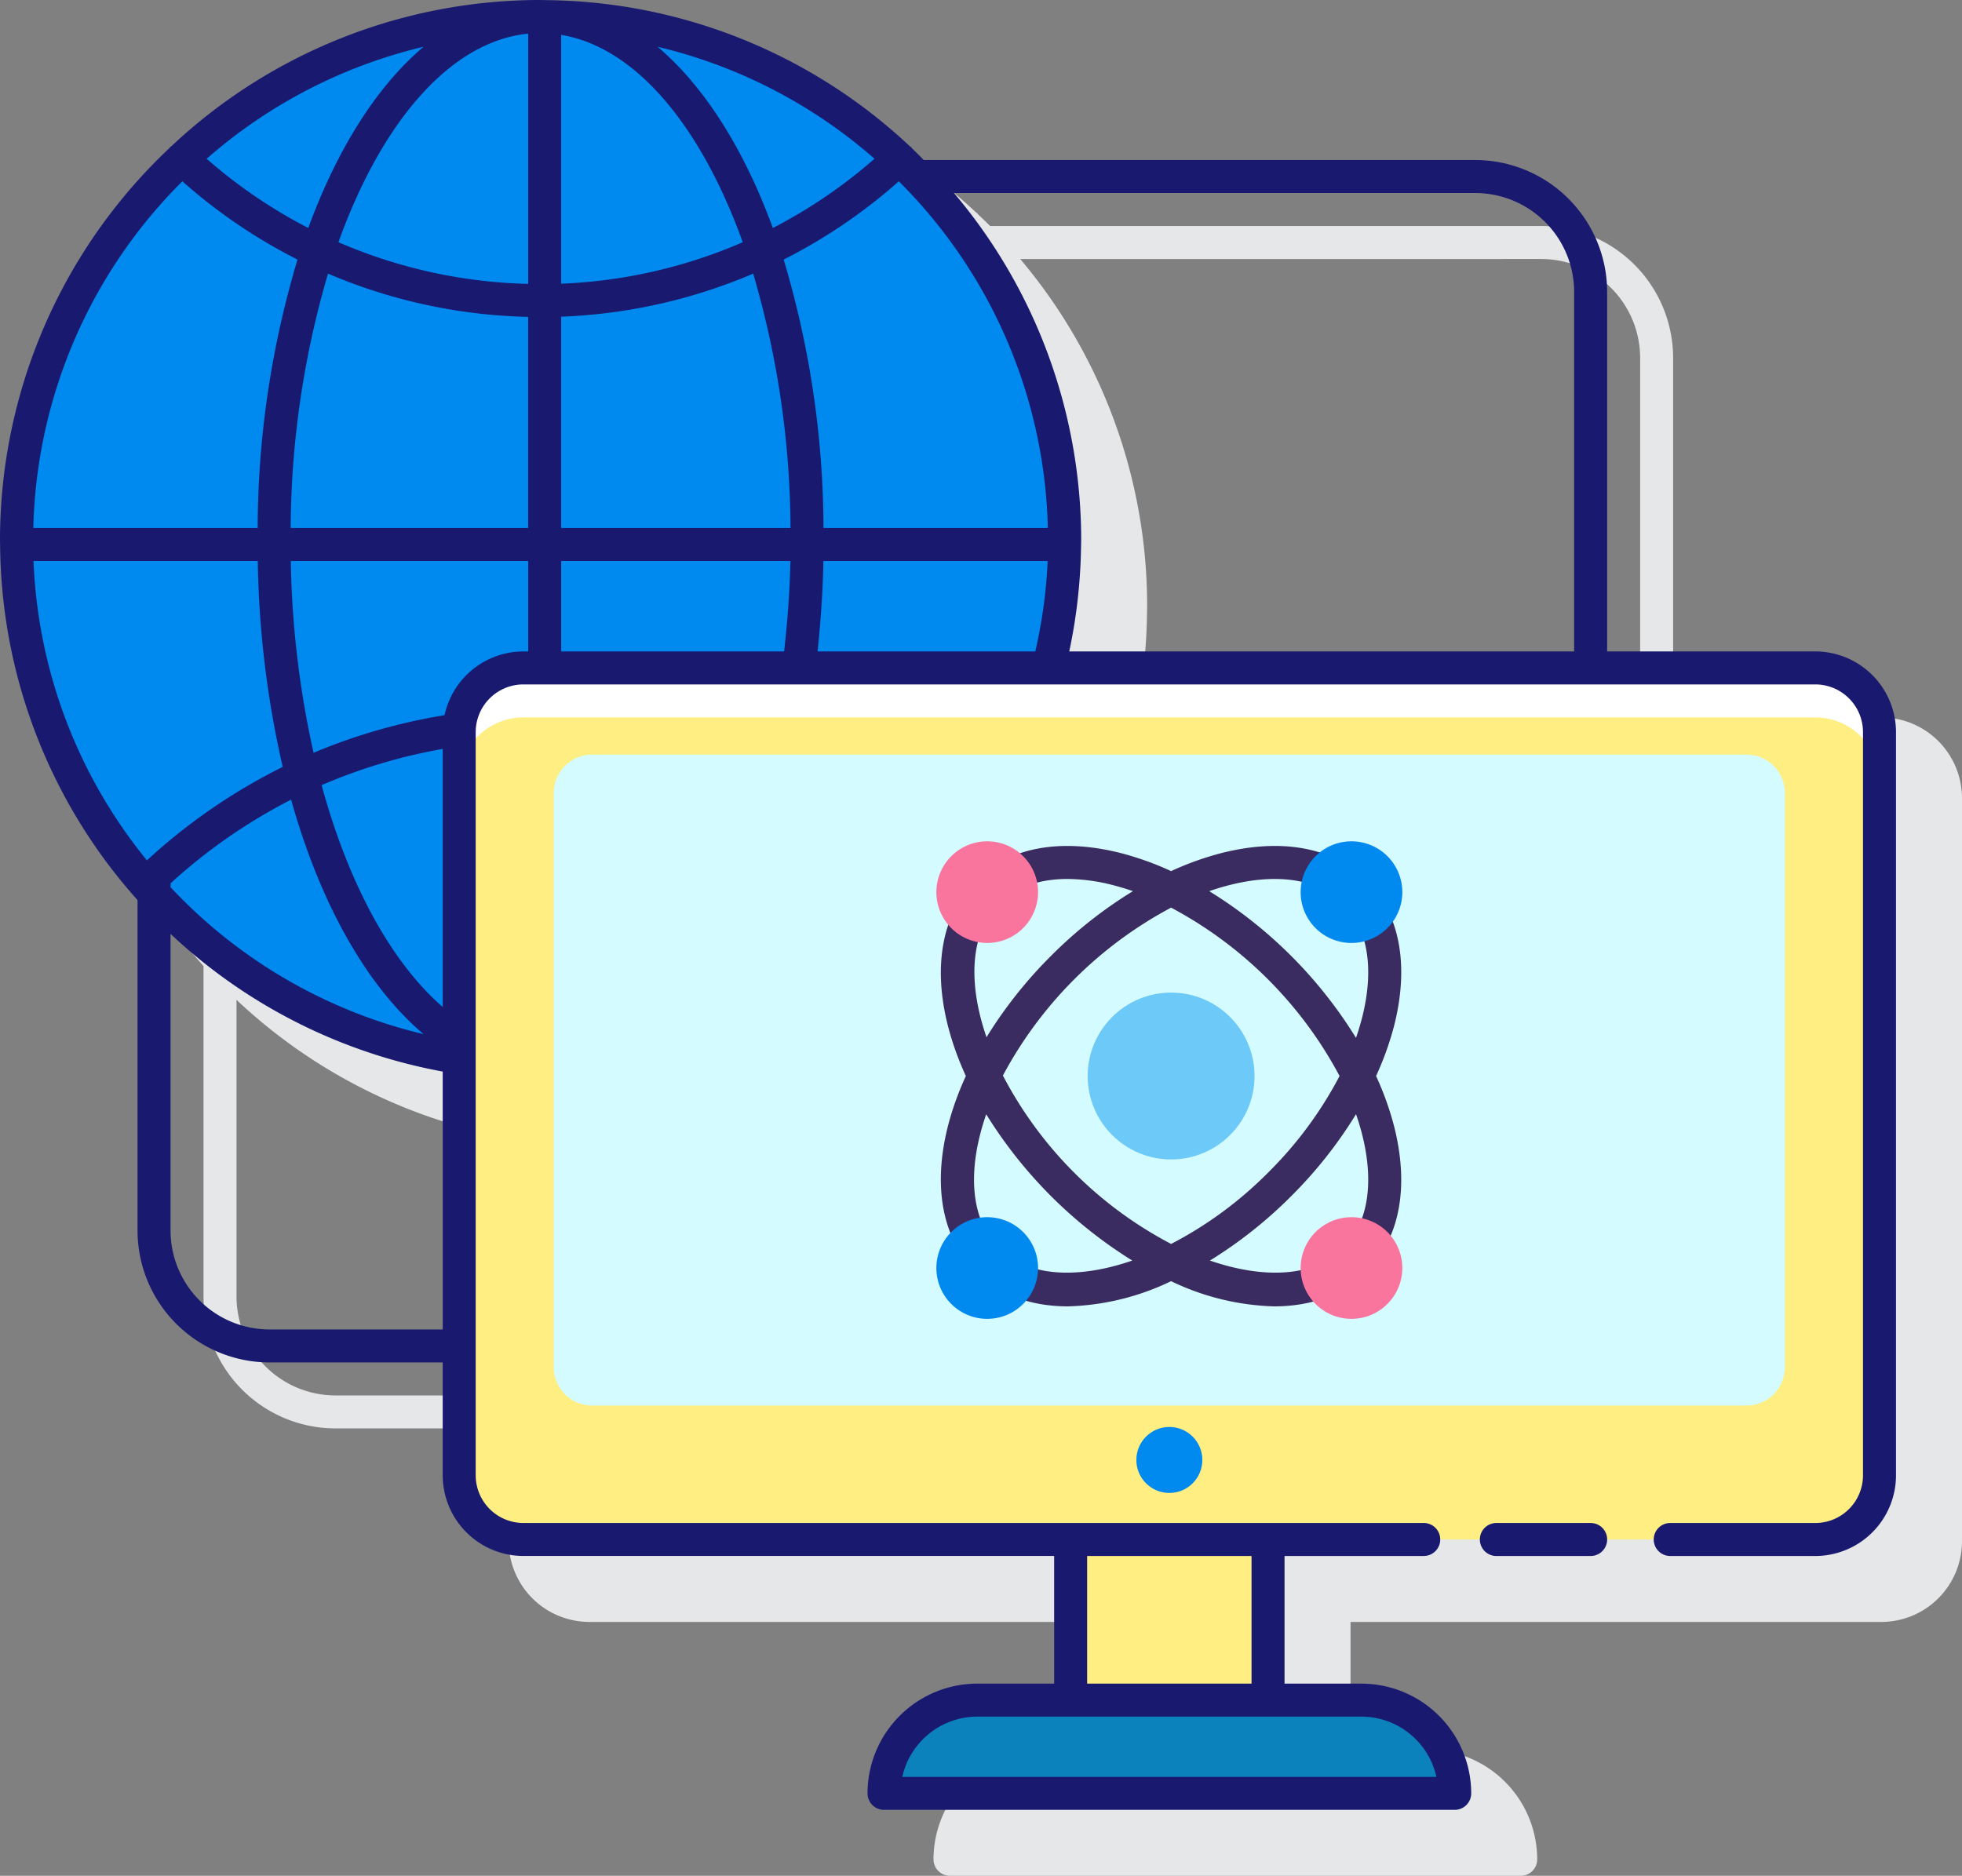 <svg xmlns="http://www.w3.org/2000/svg" width="352" height="336.62" viewBox="0 0 352 336.62">
  <rect x="0" y="0" width="352" height="336.62" fill="#808080" stroke="none"/>
  <g id="_004-distance-learning" data-name="004-distance-learning" transform="translate(-4.541 -7.137)">
    <path id="Path_40" data-name="Path 40" d="M334.221,128.036H296.875V63.518A23.692,23.692,0,0,0,273.21,39.853H174.338c-.713-.719-1.453-1.418-2.19-2.113-.041-.05-.053-.11-.1-.157-.077-.083-.181-.115-.263-.189a96.6,96.6,0,0,0-65.427-26.234c-.036,0-.068-.021-.1-.021a.634.634,0,0,0-.08.018c-.216,0-.429-.018-.648-.018A96.61,96.61,0,0,0,39.239,37.423c-.071.062-.163.092-.231.163-.038.041-.05.095-.086.136a96.7,96.7,0,0,0-30.381,70.4c0,.216.015.429.018.648,0,.03-.018.053-.018.08s.021.068.021.1a96.569,96.569,0,0,0,24.654,63.707v59.3A23.692,23.692,0,0,0,56.88,255.626H87.966v20.258a14.488,14.488,0,0,0,14.474,14.471h95.225v22.91H183.872a19.712,19.712,0,0,0-19.69,19.69,2.959,2.959,0,0,0,2.96,2.96H269.528a2.959,2.959,0,0,0,2.96-2.96,19.712,19.712,0,0,0-19.693-19.69H239v-22.91h95.225A14.489,14.489,0,0,0,348.7,275.884V142.508A14.5,14.5,0,0,0,334.221,128.036ZM273.21,45.773a17.764,17.764,0,0,1,17.745,17.745v64.519h-90.51a96.982,96.982,0,0,0,2.045-19.083c0-.036.021-.068.021-.1a.827.827,0,0,0-.018-.083c0-.216.018-.429.018-.648a96.517,96.517,0,0,0-22.774-62.346ZM56.88,249.709a17.764,17.764,0,0,1-17.745-17.745V178.723a96.756,96.756,0,0,0,48.831,24.76v46.229H56.88Z" transform="translate(7.84 7.842)" fill="#e6e7e8"/>
    <path id="Path_41" data-name="Path 41" d="M84.966,136.549a11.511,11.511,0,0,1,11.511-11.511h94.3A94.028,94.028,0,1,0,84.966,195.056Z" transform="translate(1.96 1.96)" fill="#0089ef"/>
    <path id="Path_42" data-name="Path 42" d="M69.435,100.471h35.41V129.3H69.435Z" transform="translate(127.19 182.932)" fill="#ffee82"/>
    <path id="Path_43" data-name="Path 43" d="M275.672,204.036H43.885a11.511,11.511,0,0,1-11.511-11.511V59.142A11.511,11.511,0,0,1,43.885,47.631H275.669A11.511,11.511,0,0,1,287.18,59.142V192.525A11.508,11.508,0,0,1,275.672,204.036Z" transform="translate(54.552 79.367)" fill="#ffee82"/>
    <path id="Path_44" data-name="Path 44" d="M275.672,47.631H43.885A11.511,11.511,0,0,0,32.374,59.142v8.88A11.511,11.511,0,0,1,43.885,56.511H275.669A11.511,11.511,0,0,1,287.18,68.022v-8.88A11.506,11.506,0,0,0,275.672,47.631Z" transform="translate(54.552 79.367)" fill="#fff"/>
    <path id="Path_45" data-name="Path 45" d="M252.092,169.694H45a6.9,6.9,0,0,1-6.9-6.9V59.788a6.9,6.9,0,0,1,6.9-6.9H252.089a6.9,6.9,0,0,1,6.9,6.9V162.795A6.9,6.9,0,0,1,252.092,169.694Z" transform="translate(65.783 89.671)" fill="#d4fbff"/>
    <circle id="Ellipse_1" data-name="Ellipse 1" cx="14.969" cy="14.969" r="14.969" transform="translate(199.68 185.262)" fill="#6dc9f7"/>
    <path id="Path_46" data-name="Path 46" d="M139.65,99.708a54.45,54.45,0,0,0,3.188-8.833c2.827-10.964,1.1-20.288-4.872-26.255s-15.288-7.7-26.255-4.869a54.154,54.154,0,0,0-8.833,3.185,54.155,54.155,0,0,0-8.833-3.185c-10.961-2.83-20.288-1.1-26.255,4.869-7.9,7.9-8.051,21.276-1.738,35.088C59.74,113.52,59.888,126.9,67.791,134.8c4.227,4.227,10.017,6.246,16.6,6.246a45.3,45.3,0,0,0,18.485-4.523,45.317,45.317,0,0,0,18.488,4.523c6.586,0,12.376-2.022,16.6-6.246,5.97-5.97,7.7-15.294,4.872-26.258A54.151,54.151,0,0,0,139.65,99.708ZM113.191,65.485c8.841-2.282,16.161-1.107,20.59,3.324S139.39,80.549,137.1,89.4c-.3,1.148-.651,2.306-1.051,3.466a80.629,80.629,0,0,0-26.329-26.329q1.74-.608,3.466-1.054ZM133.1,99.708a70.216,70.216,0,0,1-12.855,17.366,69.823,69.823,0,0,1-17.363,12.769A71.455,71.455,0,0,1,72.7,99.626a73.162,73.162,0,0,1,30.177-30.133A73.134,73.134,0,0,1,133.1,99.708Zm-61.12-30.9c2.951-2.951,7.187-4.461,12.3-4.461a33.343,33.343,0,0,1,8.285,1.137c1.148.3,2.306.651,3.466,1.051A78.5,78.5,0,0,0,81.327,78.157,79.308,79.308,0,0,0,69.759,92.75C66.376,82.94,66.82,73.966,71.976,68.806Zm0,61.8c-4.425-4.428-5.609-11.739-3.321-20.593.3-1.143.648-2.294,1.045-3.445a81.15,81.15,0,0,0,26.211,26.255c-9.806,3.383-18.778,2.939-23.934-2.217Zm61.8,0c-5.153,5.156-14.128,5.6-23.937,2.217A79.4,79.4,0,0,0,124.43,121.26a78.591,78.591,0,0,0,11.624-14.705q.6,1.74,1.051,3.466c2.282,8.85,1.1,16.164-3.324,20.59Z" transform="translate(111.77 100.522)" fill="#3a2c60"/>
    <path id="Path_47" data-name="Path 47" d="M70.416,76.385a9.121,9.121,0,1,1,9.123-9.12A9.13,9.13,0,0,1,70.416,76.385Z" transform="translate(111.238 99.97)" fill="#fa759e"/>
    <path id="Path_48" data-name="Path 48" d="M92.495,76.385a9.121,9.121,0,1,1,9.123-9.12A9.13,9.13,0,0,1,92.495,76.385Z" transform="translate(154.512 99.97)" fill="#0089ef"/>
    <path id="Path_49" data-name="Path 49" d="M70.416,99.173a9.121,9.121,0,1,1,9.123-9.123A9.13,9.13,0,0,1,70.416,99.173Z" transform="translate(111.238 144.634)" fill="#0089ef"/>
    <path id="Path_50" data-name="Path 50" d="M92.495,99.173a9.121,9.121,0,1,1,9.123-9.123A9.13,9.13,0,0,1,92.495,99.173Z" transform="translate(154.512 144.634)" fill="#fa759e"/>
    <circle id="Ellipse_2" data-name="Ellipse 2" cx="5.92" cy="5.92" r="5.92" transform="translate(208.412 263.21)" fill="#0089ef"/>
    <path id="Path_51" data-name="Path 51" d="M160.506,126.941H58.121a16.73,16.73,0,0,1,16.73-16.73h68.923A16.729,16.729,0,0,1,160.506,126.941Z" transform="translate(105.015 202.022)" fill="#0c82bc"/>
    <g id="Group_2" data-name="Group 2" transform="translate(4.541 7.137)">
      <path id="Path_52" data-name="Path 52" d="M114.113,99.471H97.2a2.96,2.96,0,0,0,0,5.92h16.916a2.96,2.96,0,1,0,0-5.92Z" transform="translate(171.261 173.835)" fill="#191970"/>
      <path id="Path_53" data-name="Path 53" d="M330.221,124.038H292.875V59.52A23.692,23.692,0,0,0,269.21,35.855H170.273c-.7-.707-1.4-1.427-2.125-2.113-.041-.05-.053-.112-.1-.16a2.727,2.727,0,0,0-.266-.189A96.6,96.6,0,0,0,102.359,7.158c-.036,0-.068-.021-.1-.021a.633.633,0,0,0-.08.018c-.216,0-.429-.018-.648-.018A96.608,96.608,0,0,0,35.242,33.419a2.569,2.569,0,0,0-.234.166c-.038.041-.05.095-.086.139a96.693,96.693,0,0,0-30.381,70.4c0,.216.015.429.018.645,0,.03-.018.053-.018.08s.021.068.021.1A96.569,96.569,0,0,0,29.215,168.66v59.3A23.692,23.692,0,0,0,52.88,251.628H83.966v20.258A14.488,14.488,0,0,0,98.44,286.357h95.225v22.91H179.872a19.712,19.712,0,0,0-19.69,19.693,2.959,2.959,0,0,0,2.96,2.96H265.528a2.959,2.959,0,0,0,2.96-2.96,19.712,19.712,0,0,0-19.693-19.69H235V286.36h24.973a2.96,2.96,0,0,0,0-5.92H98.44a8.562,8.562,0,0,1-8.554-8.551V138.509a8.562,8.562,0,0,1,8.554-8.551H330.224a8.562,8.562,0,0,1,8.554,8.551V271.892a8.562,8.562,0,0,1-8.554,8.551h-26.03a2.96,2.96,0,0,0,0,5.92h26.03A14.489,14.489,0,0,0,344.7,271.892V138.509a14.492,14.492,0,0,0-14.477-14.471ZM262.245,326H166.422a13.8,13.8,0,0,1,13.45-10.81h68.92A13.8,13.8,0,0,1,262.245,326Zm-33.169-39.64v22.91H199.583v-22.91ZM286.955,59.52v64.519H196.374a96.5,96.5,0,0,0,2.119-19.083c0-.036.021-.068.021-.1a.633.633,0,0,0-.018-.08c0-.216.018-.429.018-.645A96.462,96.462,0,0,0,175.7,41.778h93.514A17.759,17.759,0,0,1,286.955,59.52Zm-96.673,64.519H151.217c.556-5.266.944-10.659,1.048-16.227H192.5A89.337,89.337,0,0,1,190.282,124.038Zm2.253-22.149H152.282a169.351,169.351,0,0,0-7.148-48.174A97,97,0,0,0,165.794,39.67,90.779,90.779,0,0,1,192.535,101.889Zm-31.1-66.262A91.012,91.012,0,0,1,143.2,48.053c-5.177-14.158-12.3-25.429-20.69-32.527a90.871,90.871,0,0,1,38.927,20.1ZM105.216,13.391c13.37,2.22,25.095,16.378,32.58,37.216a90.754,90.754,0,0,1-32.58,7.441Zm0,50.574a96.7,96.7,0,0,0,34.451-7.726,164.441,164.441,0,0,1,6.7,45.649H105.216Zm41.129,43.843c-.11,5.571-.536,10.961-1.125,16.227h-40V107.809Zm-65.806,84.91a91.067,91.067,0,0,1-45.4-26.362v-.7a98.391,98.391,0,0,1,21.629-15.022C61.994,169.293,70.332,184.087,80.538,192.718Zm-18.3-44.684a97.155,97.155,0,0,1,21.729-6.5v46.312c-9.235-8.007-16.9-22.084-21.729-39.809ZM99.3,101.889H56.69a164.44,164.44,0,0,1,6.7-45.649A96.766,96.766,0,0,0,99.293,64v37.888Zm0-88.716V58.081A90.829,90.829,0,0,1,65.259,50.6C73.014,29.014,85.322,14.57,99.3,13.172ZM80.538,15.526c-8.392,7.1-15.513,18.37-20.69,32.527A90.992,90.992,0,0,1,41.615,35.627,90.878,90.878,0,0,1,80.538,15.526ZM37.258,39.67A96.89,96.89,0,0,0,57.918,53.715a169.348,169.348,0,0,0-7.151,48.174H10.517A90.767,90.767,0,0,1,37.258,39.67Zm-26.7,68.139H50.791a176.236,176.236,0,0,0,4.475,36.952A104.4,104.4,0,0,0,30.9,161.532a90.612,90.612,0,0,1-20.347-53.724Zm42.325,137.9a17.764,17.764,0,0,1-17.745-17.745V174.725a96.819,96.819,0,0,0,48.831,24.707v46.282H52.88ZM84.3,135.479a103.3,103.3,0,0,0-23.505,6.752,170.759,170.759,0,0,1-4.085-34.419H99.3v16.227H98.44A14.491,14.491,0,0,0,84.3,135.478Z" transform="translate(-4.541 -7.137)" fill="#191970"/>
    </g>
  </g>
</svg>
